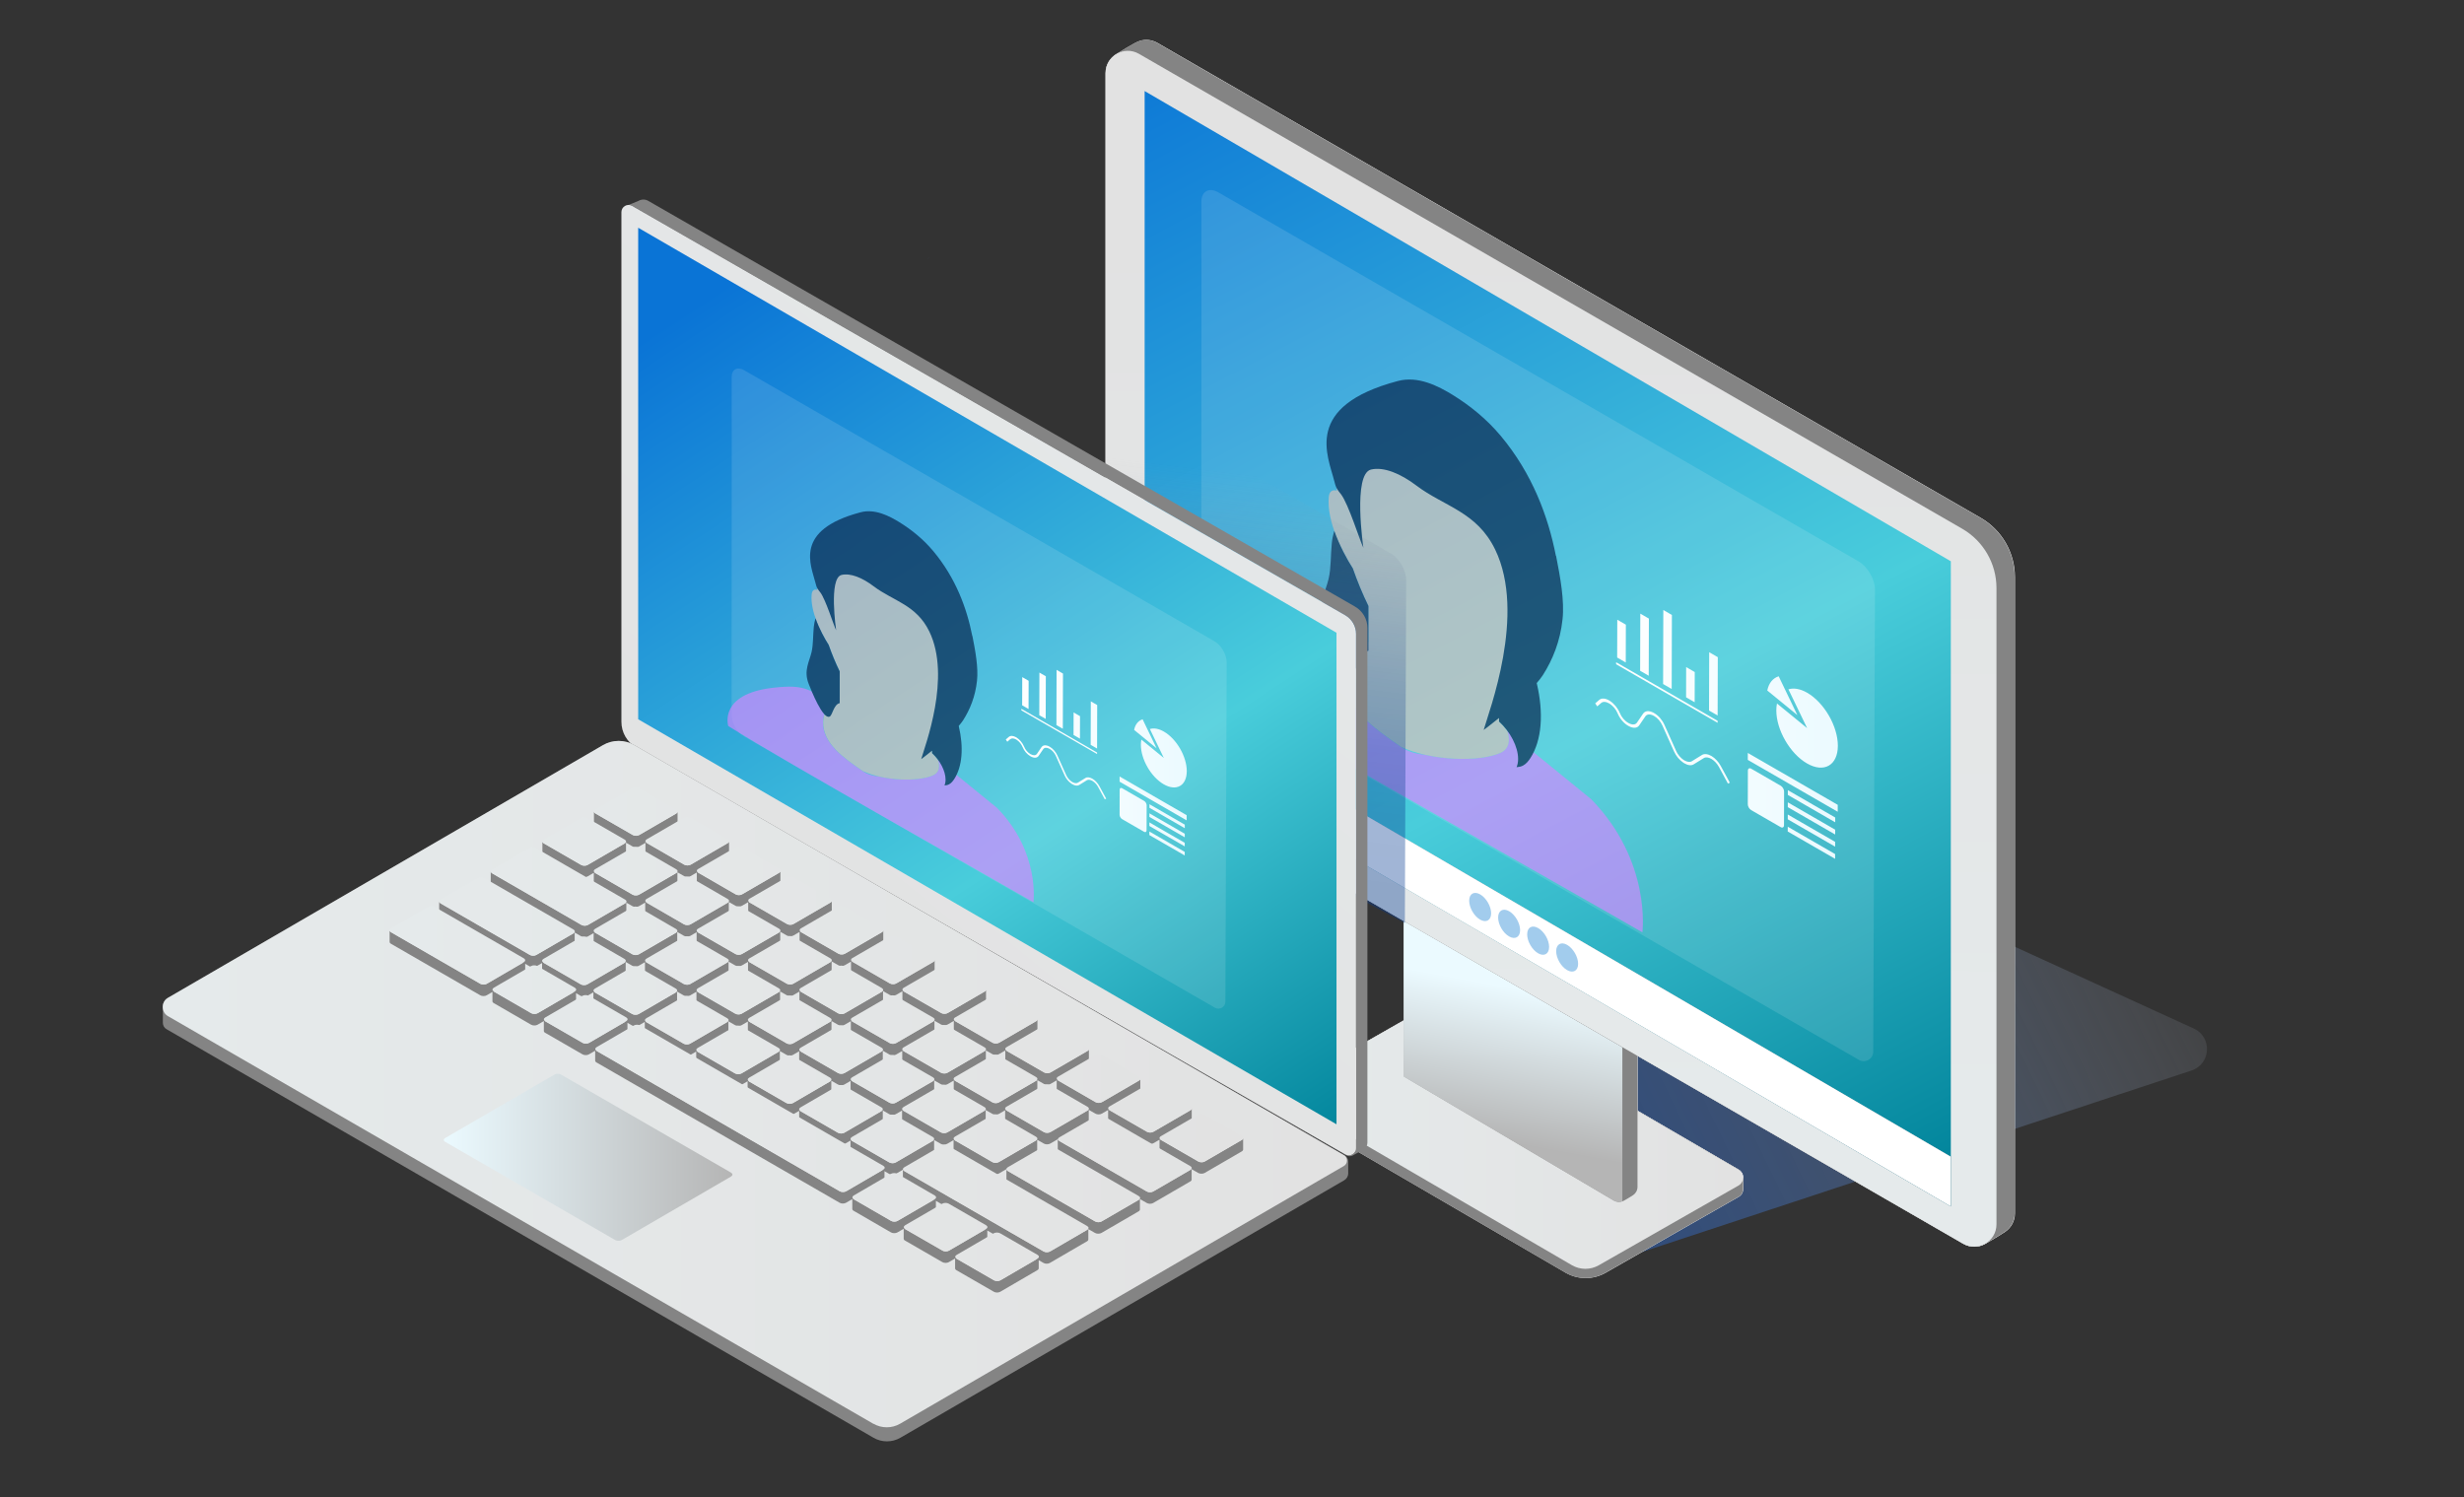 <svg xmlns="http://www.w3.org/2000/svg" xmlns:xlink="http://www.w3.org/1999/xlink" id="Layer_2" width="425.764" height="258.737" viewBox="0 0 425.764 258.737"><rect x="0" y="0" width="425.764" height="258.737" fill="#333333" stroke="none"/><defs><style>.cls-1{fill:url(#linear-gradient-15);}.cls-2{fill:url(#linear-gradient-13);}.cls-3{fill:#dbc2b9;}.cls-4{fill:url(#linear-gradient-2);}.cls-5{fill:url(#linear-gradient-10);}.cls-6{fill:url(#linear-gradient-12);}.cls-7{fill:#848484;}.cls-8,.cls-9{fill:#fff;}.cls-10{opacity:0;stroke:#000;stroke-miterlimit:10;}.cls-10,.cls-11{fill:none;}.cls-12{fill:#001b44;}.cls-13{opacity:.66;}.cls-14{fill:url(#linear-gradient-4);}.cls-15{fill:url(#linear-gradient-3);}.cls-16{fill:url(#linear-gradient-5);}.cls-17{fill:#d485ff;}.cls-18{fill:url(#linear-gradient-8);}.cls-19{fill:url(#linear-gradient-9);opacity:.38;}.cls-20{fill:url(#linear-gradient-17);}.cls-20,.cls-21{opacity:.12;}.cls-22{fill:url(#linear-gradient-14);}.cls-23{fill:url(#linear-gradient-11);}.cls-24{fill:url(#linear-gradient-16);opacity:.24;}.cls-25{fill:url(#linear-gradient-6);}.cls-21{fill:url(#linear-gradient-7);}.cls-26{fill:#a2cced;}.cls-27{fill:#9ba7ae;}.cls-28{fill:url(#linear-gradient);}.cls-29{fill:url(#linear-gradient-18);}.cls-9{stroke:#4d4c4d;stroke-linecap:round;stroke-linejoin:round;stroke-width:.75px;}</style><linearGradient id="linear-gradient" x1="468.209" y1="274.558" x2="732.095" y2="146.715" gradientTransform="translate(-340.08)" gradientUnits="userSpaceOnUse"><stop offset="0" stop-color="#043a91"></stop><stop offset=".203" stop-color="#073c91" stop-opacity=".978"></stop><stop offset=".368" stop-color="#134492" stop-opacity=".908"></stop><stop offset=".519" stop-color="#275094" stop-opacity=".791"></stop><stop offset=".663" stop-color="#426297" stop-opacity=".626"></stop><stop offset=".801" stop-color="#667a9a" stop-opacity=".412"></stop><stop offset=".932" stop-color="#92969f" stop-opacity=".154"></stop><stop offset="1" stop-color="#aca7a2" stop-opacity="0"></stop></linearGradient><linearGradient id="linear-gradient-2" x1="-5543.115" y1="196.248" x2="-5464.096" y2="196.248" gradientTransform="translate(-5241.919) rotate(-180) scale(1 -1)" gradientUnits="userSpaceOnUse"><stop offset="0" stop-color="#e2e2e2"></stop><stop offset="1" stop-color="#e5eaeb"></stop></linearGradient><linearGradient id="linear-gradient-3" x1="853.678" y1="-5768.55" x2="858.515" y2="-5742.596" gradientTransform="translate(-594.806 -5571.473) scale(1 -1)" gradientUnits="userSpaceOnUse"><stop offset="0" stop-color="#b5b5b5"></stop><stop offset="1" stop-color="#ebfaff"></stop></linearGradient><linearGradient id="linear-gradient-4" x1="-5510.352" y1="39.12" x2="-5509.445" y2="193.065" xlink:href="#linear-gradient-2"></linearGradient><linearGradient id="linear-gradient-5" x1="207.621" y1="-1.341" x2="319.581" y2="211.005" gradientUnits="userSpaceOnUse"><stop offset="0" stop-color="#0a74d6"></stop><stop offset=".602" stop-color="#49cddb"></stop><stop offset="1" stop-color="#01849b"></stop></linearGradient><linearGradient id="linear-gradient-6" x1="792.593" y1="-5735.033" x2="931.896" y2="-5735.033" gradientTransform="translate(-594.806 -5571.473) scale(1 -1)" gradientUnits="userSpaceOnUse"><stop offset="0" stop-color="#fff" stop-opacity="0"></stop><stop offset="1" stop-color="#558093" stop-opacity=".5"></stop></linearGradient><linearGradient id="linear-gradient-7" x1="207.576" y1="108.113" x2="323.986" y2="108.113" gradientUnits="userSpaceOnUse"><stop offset="0" stop-color="#fff"></stop><stop offset="1" stop-color="#fff"></stop></linearGradient><linearGradient id="linear-gradient-8" x1="275.645" y1="126.914" x2="317.573" y2="126.914" gradientUnits="userSpaceOnUse"><stop offset=".014" stop-color="#fff"></stop><stop offset="1" stop-color="#ebfaff"></stop></linearGradient><linearGradient id="linear-gradient-9" x1="212.048" y1="151.704" x2="220.759" y2="82.641" gradientTransform="matrix(1,0,0,1,0,0)" xlink:href="#linear-gradient"></linearGradient><linearGradient id="linear-gradient-10" x1="-1560.104" y1="166.8" x2="-1664.005" y2="39.59" gradientTransform="translate(-1429.495) rotate(-180) scale(1 -1)" xlink:href="#linear-gradient-2"></linearGradient><linearGradient id="linear-gradient-11" x1="-1555.598" y1="48.87" x2="-1655.298" y2="201.091" gradientTransform="translate(-1429.495) rotate(-180) scale(1 -1)" xlink:href="#linear-gradient-5"></linearGradient><linearGradient id="linear-gradient-12" x1="-1662.247" y1="187.341" x2="-1457.616" y2="187.341" gradientTransform="translate(-1429.495) rotate(-180) scale(1 -1)" xlink:href="#linear-gradient-2"></linearGradient><linearGradient id="linear-gradient-13" x1="-1644.332" y1="178.716" x2="-1496.825" y2="178.716" gradientTransform="translate(-1429.495) rotate(-180) scale(1 -1)" xlink:href="#linear-gradient-2"></linearGradient><linearGradient id="linear-gradient-14" x1="-1556.058" y1="199.977" x2="-1506.192" y2="199.977" gradientTransform="translate(-1429.495) rotate(-180) scale(1 -1)" xlink:href="#linear-gradient-3"></linearGradient><linearGradient id="linear-gradient-15" x1="-1590.013" y1="44.602" x2="-1589.881" y2="44.602" gradientTransform="translate(-1429.495) rotate(-180) scale(1 -1)" gradientUnits="userSpaceOnUse"><stop offset="0" stop-color="#a3b0e4"></stop><stop offset=".99" stop-color="#2ecbff"></stop></linearGradient><linearGradient id="linear-gradient-16" x1="-1651.04" y1="128.261" x2="-1621.549" y2="128.261" gradientTransform="translate(-1429.495) rotate(-180) scale(1 -1)" gradientUnits="userSpaceOnUse"><stop offset="0" stop-color="#aca7a2" stop-opacity="0"></stop><stop offset=".068" stop-color="#92969f" stop-opacity=".154"></stop><stop offset=".199" stop-color="#667a9a" stop-opacity=".412"></stop><stop offset=".337" stop-color="#426297" stop-opacity=".626"></stop><stop offset=".48" stop-color="#275094" stop-opacity=".791"></stop><stop offset=".632" stop-color="#134492" stop-opacity=".908"></stop><stop offset=".797" stop-color="#073c91" stop-opacity=".978"></stop><stop offset="1" stop-color="#043a91"></stop></linearGradient><linearGradient id="linear-gradient-17" x1="126.418" y1="118.993" x2="211.963" y2="118.993" xlink:href="#linear-gradient-7"></linearGradient><linearGradient id="linear-gradient-18" x1="173.794" y1="131.795" x2="205.066" y2="131.795" xlink:href="#linear-gradient-8"></linearGradient></defs><g id="Layer_5"><path class="cls-28" d="M330.776,155.67c-.94-.429-2.007-.471-2.976-.112-12.101,4.483-92.887,34.447-91.902,35.014l46.108,26.352,96.662-31.926c3.372-1.114,3.629-5.786.398-7.262l-48.292-22.067Z"></path><path class="cls-8" d="M223.042,187.475l23.764-13.554c1.632-.938,3.647-.925,5.275.025l48.372,28.183c.567.328.784,1.504.784,1.504,0,0,.017,1.317,0,1.866-.021.516-.285,1.027-.797,1.325l-22.993,13.12c-2.152,1.232-4.802,1.219-6.95-.034l-47.468-27.659c-.528-.307-.801-.852-.81-1.385v-2.105s.064-.848.823-1.287Z"></path><path class="cls-8" d="M223.03,190.304l48.61,28.328c1.44.835,3.209.844,4.653.017l24.139-13.772c1.061-.605,1.069-2.131.013-2.744l-48.367-28.183c-1.632-.95-3.643-.955-5.279-.026l-23.76,13.559c-1.095.622-1.099,2.186-.013,2.821h.004Z"></path><path class="cls-8" d="M242.652,147.642l37.634,21.612c1.67.963,2.697,2.744,2.697,4.666v31.174c0,.622-.307,1.133-.758,1.436-.269.183-1.423.899-1.777,1.044-.469.192-1.023.179-1.53-.111l-36.262-21.424v-38.405s-.004.009-.004.009Z"></path><path class="cls-8" d="M280.443,207.574c-.469.192-1.027.179-1.534-.111l-36.257-21.424v-26.985l37.791,22.047v26.474Z"></path><path class="cls-8" d="M196.96,7.061c.963-.298,2.05-.217,3.038.349l142.251,82.068c3.66,2.114,5.919,6.013,5.919,10.239v109.978c0,1.359-.682,2.484-1.666,3.162-.592.405-3.132,1.981-3.907,2.297-1.04.418-2.254.396-3.358-.238l-141.518-81.646c-4.125-2.378-6.66-6.766-6.66-11.522V12.635c0-1.393.712-2.54,1.734-3.204.575-.375,3.247-2.088,4.167-2.365v-.004Z"></path><path class="cls-8" d="M197.719,133.27l141.518,81.646c2.565,1.478,5.774-.371,5.774-3.328v-109.978c0-4.218-2.258-8.126-5.918-10.239L196.841,9.303c-2.565-1.479-5.774.371-5.774,3.328v109.117c0,4.751,2.535,9.144,6.656,11.522h-.004Z"></path><path class="cls-9" d="M197.83,127.228l139.294,81.254v-111.491L197.83,15.733v111.495Z"></path><path class="cls-7" d="M223.004,187.475l23.764-13.554c1.636-.938,3.647-.925,5.275.025l48.372,28.183c.567.328.784,1.504.784,1.504,0,0,.017,1.317,0,1.866-.017.516-.285,1.027-.797,1.325l-22.988,13.12c-2.156,1.232-4.802,1.219-6.95-.034l-47.473-27.659c-.528-.307-.801-.852-.805-1.385v-2.105s.06-.848.818-1.287Z"></path><path class="cls-4" d="M222.991,190.304l48.615,28.328c1.436.835,3.208.844,4.653.017l24.139-13.772c1.061-.605,1.065-2.131.009-2.744l-48.367-28.183c-1.628-.95-3.643-.955-5.279-.026l-23.76,13.559c-1.091.622-1.099,2.186-.013,2.821h.004Z"></path><path class="cls-7" d="M242.614,147.642l37.638,21.612c1.666.963,2.697,2.744,2.697,4.666v31.174c0,.622-.311,1.133-.758,1.436-.273.183-1.427.899-1.777,1.044-.473.192-1.027.179-1.534-.111l-36.257-21.424v-38.405l-.009.009Z"></path><path class="cls-15" d="M280.332,207.574c-.469.192-1.023.179-1.53-.111l-36.261-21.424v-26.985l37.791,21.903v26.618Z"></path><path class="cls-7" d="M196.918,7.061c.963-.298,2.05-.217,3.034.349l142.251,82.068c3.66,2.114,5.923,6.013,5.923,10.239v109.978c0,1.359-.682,2.484-1.67,3.162-.592.405-3.128,1.981-3.903,2.297-1.04.418-2.254.396-3.358-.238l-141.518-81.646c-4.125-2.378-6.66-6.766-6.66-11.522V12.635c0-1.393.712-2.54,1.734-3.204.575-.375,3.247-2.088,4.167-2.365v-.004Z"></path><path class="cls-14" d="M197.681,133.27l141.518,81.646c2.569,1.478,5.778-.371,5.778-3.328v-109.978c0-4.218-2.259-8.126-5.919-10.239L196.807,9.303c-2.57-1.479-5.778.371-5.778,3.328v109.117c0,4.751,2.535,9.144,6.66,11.522h-.009Z"></path><path class="cls-16" d="M197.787,127.228l139.303,81.254v-111.491L197.787,15.733v111.495Z"></path><path class="cls-27" d="M197.787,127.228l139.303,81.254v-8.59l-139.303-81.254v8.59Z"></path><path class="cls-25" d="M197.787,127.228l139.303,81.254v-8.59l-139.303-81.254v8.59Z"></path><path class="cls-8" d="M197.787,127.228l139.303,81.254v-8.59l-139.303-81.254v8.59Z"></path><path class="cls-26" d="M257.659,157.831c-.004,1.202-.856,1.687-1.905,1.087-1.048-.605-1.888-2.071-1.888-3.272s.852-1.687,1.9-1.087c1.048.605,1.9,2.071,1.892,3.273ZM260.774,157.468c-1.052-.605-1.905-.115-1.905,1.087s.839,2.667,1.892,3.268c1.048.605,1.9.119,1.905-1.082,0-1.202-.844-2.667-1.892-3.273ZM265.785,160.379c-1.053-.605-1.9-.119-1.9,1.082s.839,2.667,1.887,3.273c1.048.605,1.9.115,1.905-1.087.009-1.202-.844-2.667-1.892-3.268ZM270.796,163.285c-1.048-.605-1.9-.115-1.9,1.087s.84,2.667,1.888,3.268c1.048.605,1.9.119,1.905-1.082,0-1.202-.844-2.667-1.892-3.273Z"></path><rect class="cls-10" x="93.434" y="1.551" width="317.552" height="223.602"></rect><path class="cls-21" d="M323.986,101.919c0-1.815-1.27-4.005-2.839-4.912l-110.632-63.77c-1.587-.902-2.922-.182-2.922,1.628v9.866l.012.006-.029,69.168c-.006,2.272,1.048,4.379,3.021,5.515l110.609,63.735c1.095.632,2.477-.152,2.477-1.423l.304-79.813Z"></path><g class="cls-13"><path class="cls-17" d="M274.971,138.131c10.437,10.727,8.823,22.989,8.823,22.989-13.723-7.932-59.975-33.906-74.562-43.061,0,0-2.495-7.879,11.091-9.366,7.832-.87,8.053.622,13.617,2.774.823.327,1.624.643,2.394.96.032.011.063.032.084.032,0,0-3.966.39-4.04,4.572-.084,5.242,4.789,8.638,9.646,12.008,1.197.833,2.6,1.234,4.098,1.361,4.826,1.107,10.368.928,13.132-.306,2.331-1.044,1.139-3.845,1.139-3.845l14.598,11.893-.021-.011Z"></path><path class="cls-3" d="M236.45,104.737h.021c-1.023-2.088-1.93-4.288-2.7-6.503-1.767-2.758-4.562-8.101-4.161-12.367.095-1.013.686-1.287,1.371-1.076,0-.179-.021-.369-.021-.548,0-10.4,7.526-14.498,16.803-9.134,9.277,5.364,16.803,18.142,16.803,28.553,0,.158-.021.327-.021.485.833.533,1.614,1.587,1.73,2.895.464,5.348-3.159,7.331-4.762,7.763-.717,1.176-1.551,2.178-2.479,3.001-.011,2.151-.011,4.525-.011,6.872.517.475.981,1.013,1.403,1.572-.011.011,1.181,2.811-1.139,3.845-3.607,1.609-11.935,1.435-17.225-1.055-4.852-3.37-9.73-6.772-9.646-12.008.063-4.182,4.04-4.572,4.04-4.572-.791-.327-1.624-.664-2.479-.992.58-.548,1.435-.749,2.458-.506,0-2.036.011-4.166.011-6.218l.005-.005Z"></path><path class="cls-12" d="M230.549,91.757h.011c.897,2.531,2.204,4.921,3.196,6.471.77,2.204,1.677,4.404,2.7,6.503v7.721c-1.519.348-1.751,3.064-2.5,3.317-1.609.664-4.425-6.318-5.1-8.069-1.234-3.212.169-5.3.728-7.71.432-1.867.338-4.13.548-6.165.074-.728.222-1.413.411-2.067h.005Z"></path><path class="cls-12" d="M268.88,96.056c.738,3.739,1.466,7.768,1.118,10.959-.411,3.813-1.698,6.983-3.407,9.662-.274.411-.633.875-1.055,1.361,1.234,5.195.886,9.904-1.097,12.969-.338.517-.728,1.002-1.266,1.287-.327.179-.717.253-1.118.285.169-.401.264-.865.264-1.403v-.042c0-2.099-1.361-4.689-3.291-6.45v-.612c-1.508,1.224-2.626,2.067-2.658,2.067.907-3.201,7.389-20.035,1.983-31.174-3.17-6.545-8.813-7.431-13.607-11.054-2.732-2.073-5.648-3.286-7.842-2.769-3.196.759-1.319,13.517-1.319,13.517-.617-1.202-2.547-7.521-3.876-9.261-.232-.295-.475-.58-.664-.897-.253-.432-.369-.875-.475-1.308-1.102-4.425-5.48-12.99,10.964-17.351,3.481-.928,6.956.839,9.562,2.452,2.88,1.788,5.764,4.087,8.222,7.025,5.448,6.524,8.19,13.897,9.53,20.737h.032Z"></path></g><path class="cls-18" d="M317.101,145.478v.831s-8.186-4.725-8.186-4.725v-.833s8.186,4.727,8.186,4.727ZM308.911,142.861l-.004.827,8.19,4.727v-.827s-8.186-4.727-8.186-4.727ZM308.921,138.65v.831s8.186,4.727,8.186,4.727v-.833s-8.186-4.725-8.186-4.725ZM302.605,132.842c-.323-.187-.579-.037-.581.333l-.016,5.812c0,.366.254.815.577,1.002l5.099,2.943c.319.185.579.037.581-.333l.016-5.812c0-.366-.258-.815-.577-1.002l-5.099-2.943ZM308.927,136.544v.827s8.186,4.727,8.186,4.727v-.827s-8.186-4.727-8.186-4.727ZM302.012,130.115l-.004,1.199,15.537,8.966.004-1.199-15.537-8.966ZM312.274,119.714c-1.223-.705-2.345-.87-3.248-.596l3.229,6.702-5.203-4.253c-.073.362-.116.758-.116,1.185-.008,3.374,2.361,7.479,5.3,9.174,2.937,1.695,5.322.335,5.335-3.038.008-3.374-2.361-7.479-5.3-9.174h.002ZM307.344,116.871c-.988.309-1.705,1.15-1.969,2.453l5.197,4.252-3.225-6.704h-.002ZM285.836,123.23c-.047-.026-.091-.051-.138-.075-.768-.402-1.433-.339-1.78.165l-1.051,1.542c-.276.404-.823.441-1.459.091-.02-.012-.043-.022-.067-.037-.63-.364-1.154-.992-1.447-1.703-.354-.847-.994-1.632-1.715-2.091-.051-.033-.1-.065-.15-.093-.677-.39-1.311-.412-1.707-.067l-.677.585.347.518.677-.585c.319-.276.833-.244,1.39.077.033.018.065.039.096.057.579.372,1.087.988,1.362,1.652.378.914,1.045,1.709,1.829,2.16.026.014.051.03.077.043.795.437,1.482.386,1.835-.136l1.051-1.542c.268-.392.795-.439,1.41-.116.039.02.077.041.114.061.585.337,1.108.937,1.412,1.616l2.018,4.501c.349.786.937,1.494,1.605,1.939.069.049.132.085.191.12.62.358,1.197.425,1.605.169l1.754-1.083c.317-.199.797-.142,1.288.14.534.317,1.006.821,1.315,1.396l1.555,2.876.329-.157-1.555-2.869c-.394-.73-.98-1.36-1.609-1.736-.616-.356-1.232-.445-1.642-.187l-1.754,1.083c-.321.201-.797.142-1.299-.144-.047-.029-.096-.057-.142-.089-.534-.36-1.004-.919-1.276-1.534l-2.014-4.497c-.39-.868-1.036-1.62-1.774-2.046h-.004v-.002ZM279.256,114.438v.349s17.536,10.121,17.536,10.121v-.349s-17.536-10.121-17.536-10.121ZM283.434,106.041l-.029,9.875,1.484.856.03-9.875-1.486-.856ZM291.358,115.278l1.484.856-.014,5.219-1.484-.858.014-5.219v.002ZM279.455,107.092l1.484.856-.018,6.534-1.484-.856.02-6.534h-.002ZM287.411,105.415l-.037,12.789,1.484.856.037-12.789-1.484-.858v.002ZM295.339,112.709l-.028,10.076,1.484.856.029-10.076-1.484-.856Z"></path><polygon class="cls-11" points="199.955 161.988 139.595 127.136 139.593 73.23 199.953 108.081 199.955 161.988"></polygon><path class="cls-19" d="M191.016,101.944l6.771,33.465,44.965,24.096.226-59.265c0-1.7-1.19-3.751-2.659-4.601l-49.302-28.419v34.723Z"></path><path class="cls-7" d="M109.955,129.156l122.532,70.345c.809.466,1.841-.131,1.841-1.083v-88.903c0-1.305-.683-2.51-1.841-3.179L109.243,35.576c-.195-.112-.405-.162-.614-.162l1.715-.708c.516-.294,1.143-.294,1.659,0l122.142,70.122c1.311.759,2.134,2.156,2.134,3.655v88.994c0,.435-.223.851-.6,1.093-.53.335-1.367.81-1.91,1.093-.363.192-.767.183-1.116,0l-122.588-70.396c-1.645-.931-2.65-2.672-2.65-4.575,0,1.823.99,3.513,2.566,4.434l-.028.019v.01Z"></path><path class="cls-5" d="M232.459,199.501l-122.518-70.345c-1.59-.92-2.566-2.591-2.566-4.434V36.659c0-.952,1.032-1.549,1.855-1.083l123.243,70.76c1.116.648,1.841,1.874,1.841,3.179v88.903c0,.952-1.032,1.549-1.855,1.083Z"></path><path class="cls-23" d="M230.939,194.287l-120.664-69.991V39.352s120.664,69.991,120.664,69.991v84.944Z"></path><path class="cls-7" d="M232.25,199.582l-122.616-70.811c-1.687-.972-3.765-.972-5.439,0l-75.301,43.728c-.46.273-.753.791-.753,1.337v2.905c0,.466.237.891.642,1.114l122.169,70.608c1.422.82,3.179.82,4.616,0l76.71-44.507c.418-.243.683-.687.683-1.174v-2.015c0-.485-.251-.951-.697-1.194l-.014.02v-.01Z"></path><path class="cls-6" d="M150.924,246.053L29.02,175.597c-1.199-.689-1.199-2.45,0-3.158l75.162-43.668c1.687-.982,3.751-.982,5.439,0l122.588,70.842c.725.414.725,1.468,0,1.883l-76.682,44.538c-1.422.82-3.179.82-4.602,0l.014.019h-.014Z"></path><path class="cls-7" d="M116.857,140.567c.167-.081.223-.212.223-.324v1.984c0,.112-.056.223-.223.325l-6.415,3.725c-.307.183-.823.183-1.129,0l-6.456-3.725c-.14-.082-.223-.213-.223-.325v-1.984c0,.112.084.223.237.324l6.47,3.726c.307.183.809.183,1.116,0l6.428-3.726h-.028ZM125.768,145.69l-6.415,3.726c-.307.183-.823.183-1.13,0l-6.456-3.736c-.167-.102-.237-.212-.237-.324v1.984c0,.112.07.243.209.324l6.47,3.736c.293.183.823.183,1.116,0l6.428-3.726c.153-.1.223-.212.223-.324v-1.984c0,.112-.07.243-.223.324h.014ZM134.651,150.813l-6.428,3.726c-.293.183-.809.183-1.116,0l-6.456-3.736c-.167-.102-.251-.213-.251-.325v1.986c0,.11.084.243.223.324l6.456,3.736c.307.183.823.183,1.129,0l6.415-3.726c.167-.102.223-.212.223-.324v-1.984c0,.112-.056.243-.223.324h.028ZM143.534,155.956l-6.428,3.726c-.307.183-.809.183-1.116,0l-6.47-3.726c-.153-.1-.237-.212-.237-.324v1.984c0,.112.084.243.223.324l6.456,3.726c.307.183.823.183,1.129,0l6.415-3.726c.167-.1.223-.212.223-.324v-1.984c0,.112-.056.243-.223.324h.028ZM152.416,161.089l-6.415,3.726c-.307.183-.809.183-1.129,0l-6.456-3.726c-.167-.1-.251-.212-.251-.324v1.984c0,.112.084.243.223.324l6.47,3.726c.293.183.809.183,1.115,0l6.428-3.726c.153-.1.223-.212.223-.324v-1.984c0,.112-.07.243-.223.324h.014ZM161.299,166.212l-6.428,3.726c-.293.183-.809.183-1.115,0l-6.456-3.736c-.167-.102-.251-.213-.251-.325v1.984c0,.112.084.244.223.325l6.456,3.736c.307.183.823.183,1.129,0l6.415-3.726c.167-.102.223-.212.223-.324v-1.984c0,.112-.056.243-.223.324h.028ZM170.168,171.336l-6.415,3.726c-.307.181-.823.181-1.115,0l-6.47-3.726c-.153-.102-.237-.213-.237-.324v1.984c0,.11.084.243.223.324l6.456,3.726c.307.181.823.181,1.129,0l6.415-3.726c.168-.102.223-.213.223-.324v-1.984c0,.11-.056.243-.223.324h.014ZM179.051,176.459l-6.415,3.726c-.307.181-.809.181-1.129,0l-6.456-3.726c-.167-.102-.237-.213-.237-.325v1.984c0,.112.07.244.223.325l6.456,3.726c.307.181.823.181,1.115,0l6.429-3.726c.153-.102.223-.213.223-.325v-1.984c0,.112-.07.244-.223.325h.014ZM187.947,181.602l-6.415,3.726c-.307.181-.809.181-1.115,0l-6.47-3.726c-.153-.102-.237-.213-.237-.325v1.984c0,.112.084.244.223.325l6.456,3.726c.307.181.823.181,1.129,0l6.415-3.726c.168-.102.223-.213.223-.325v-1.984c0,.112-.056.244-.223.325h.014ZM196.83,186.735l-6.415,3.726c-.307.181-.823.181-1.129,0l-6.456-3.736c-.167-.102-.237-.213-.237-.325v1.984c0,.112.07.244.223.325l6.456,3.736c.307.181.823.181,1.115,0l6.429-3.726c.153-.102.223-.213.223-.324v-1.986c0,.112-.07.244-.223.325h.014ZM205.727,191.858l-6.428,3.726c-.293.181-.823.181-1.115,0l-6.47-3.726c-.153-.102-.237-.213-.237-.325v1.984c0,.112.084.244.223.325l6.456,3.726c.307.181.823.181,1.129,0l6.415-3.726c.167-.102.223-.213.223-.325v-1.984c0,.112-.056.244-.223.325h.028ZM214.596,196.981l-6.415,3.725c-.307.183-.809.183-1.129,0l-6.456-3.725c-.153-.102-.237-.213-.237-.325v1.984c0,.112.084.244.223.325l6.456,3.725c.307.183.823.183,1.129,0l6.415-3.725c.167-.102.223-.213.223-.325v-1.984c0,.112-.056.243-.223.325h.014ZM107.975,145.74l-6.428,3.726c-.293.183-.809.183-1.116,0l-6.456-3.726c-.168-.1-.251-.212-.251-.324v1.984c0,.112.084.243.223.324l6.456,3.726c.307.183.823.183,1.129,0l6.415-3.726c.167-.1.223-.212.223-.324v-1.984c0,.112-.056.243-.223.324h.028ZM116.843,150.883l-6.415,3.726c-.307.183-.823.183-1.129,0l-6.456-3.736c-.153-.102-.237-.212-.237-.324v1.984c0,.112.084.243.223.324l6.456,3.736c.307.183.823.183,1.129,0l6.415-3.726c.167-.1.223-.212.223-.324v-1.984c0,.112-.056.243-.223.324h.014ZM125.74,156.006l-6.415,3.726c-.307.183-.823.183-1.129,0l-6.456-3.736c-.167-.102-.251-.213-.251-.324v1.984c0,.11.084.243.223.324l6.47,3.736c.293.183.809.183,1.115,0l6.415-3.726c.167-.1.223-.212.223-.324v-1.984c0,.112-.056.243-.223.324h.028ZM134.623,161.131l-6.428,3.725c-.307.183-.809.183-1.115,0l-6.47-3.725c-.153-.102-.237-.213-.237-.325v1.984c0,.112.084.244.223.325l6.456,3.725c.307.183.823.183,1.129,0l6.415-3.725c.168-.102.223-.213.223-.325v-1.984c0,.112-.056.243-.223.325h.028ZM143.492,166.264l-6.415,3.726c-.307.181-.809.181-1.129,0l-6.456-3.726c-.153-.102-.237-.213-.237-.325v1.984c0,.112.084.244.223.325l6.456,3.726c.307.181.823.181,1.129,0l6.415-3.726c.167-.102.223-.213.223-.325v-1.984c0,.112-.056.244-.223.325h.014ZM152.374,171.386l-6.415,3.726c-.307.183-.823.183-1.129,0l-6.456-3.736c-.167-.1-.237-.212-.237-.324v1.984c0,.112.07.243.223.324l6.456,3.736c.307.183.823.183,1.115,0l6.429-3.725c.153-.102.223-.213.223-.325v-1.984c0,.112-.07.243-.223.324h.014ZM161.271,176.529l-6.428,3.726c-.307.183-.823.183-1.115,0l-6.47-3.726c-.153-.102-.237-.212-.237-.324v1.984c0,.112.084.243.223.324l6.456,3.726c.307.183.823.183,1.129,0l6.415-3.726c.167-.102.223-.212.223-.324v-1.984c0,.112-.056.243-.223.324h.028ZM170.14,181.652l-6.415,3.726c-.307.181-.809.181-1.129,0l-6.456-3.726c-.153-.102-.237-.213-.237-.324v1.984c0,.11.084.243.223.324l6.456,3.726c.307.181.823.181,1.129,0l6.415-3.726c.153-.102.223-.213.223-.324v-1.984c0,.11-.07.243-.223.324h.014ZM179.037,186.775l-6.415,3.726c-.307.181-.809.181-1.115,0l-6.47-3.726c-.153-.102-.237-.213-.237-.325v1.984c0,.112.084.244.223.325l6.456,3.726c.307.181.823.181,1.129,0l6.415-3.726c.167-.102.223-.213.223-.325v-1.984c0,.112-.056.244-.223.325h.014ZM187.92,191.908l-6.415,3.726c-.307.183-.823.183-1.129,0l-6.456-3.736c-.167-.102-.237-.212-.237-.324v1.984c0,.112.07.243.223.324l6.456,3.736c.307.183.823.183,1.116,0l6.428-3.726c.153-.1.223-.212.223-.324v-1.984c0,.112-.07.243-.223.324h.014ZM205.685,202.174l-6.415,3.726c-.307.183-.809.183-1.115,0l-15.088-8.707c-.167-.102-.251-.213-.293-.324v1.984c.042.11.126.243.293.324l15.088,8.707c.293.183.809.183,1.115,0l6.415-3.726c.167-.102.223-.212.223-.324v-1.984c0,.112-.056.243-.223.324ZM108.016,156.108l-6.415,3.726c-.307.183-.809.183-1.13,0l-15.423-8.909c-.167-.102-.251-.213-.251-.325v1.984c0,.112.07.244.223.325l15.437,8.909c.307.183.823.183,1.13,0l6.415-3.726c.153-.1.223-.212.223-.324v-1.984c0,.112-.07.243-.223.324h.014ZM116.815,161.181l-6.415,3.725c-.307.183-.823.183-1.129,0l-6.456-3.736c-.167-.1-.237-.212-.237-.324v1.984c0,.112.056.243.223.324l6.456,3.737c.307.181.823.181,1.115,0l6.429-3.726c.153-.102.223-.213.223-.325v-1.984c0,.112-.07.244-.223.325h.014ZM125.698,166.304l-6.415,3.725c-.307.183-.809.183-1.129,0l-6.456-3.725c-.167-.102-.251-.213-.251-.325v1.984c0,.112.07.243.223.325l6.47,3.725c.293.183.809.183,1.115,0l6.429-3.725c.153-.102.209-.213.209-.325v-1.984c0,.112-.056.243-.209.325h.014ZM134.581,171.447l-6.415,3.725c-.307.183-.809.183-1.115,0l-6.47-3.725c-.153-.102-.237-.213-.237-.325v1.984c0,.112.056.243.223.325l6.456,3.725c.307.183.823.183,1.129,0l6.415-3.725c.167-.102.223-.213.223-.325v-1.984c0,.112-.056.243-.223.325h.014ZM143.464,176.58l-6.415,3.725c-.307.183-.823.183-1.129,0l-6.456-3.736c-.167-.1-.237-.212-.237-.324v1.984c0,.112.056.243.223.324l6.456,3.736c.307.183.823.183,1.116,0l6.428-3.725c.153-.102.223-.213.223-.325v-1.984c0,.112-.07.244-.223.325h.014ZM152.347,181.702l-6.415,3.726c-.307.183-.823.183-1.129,0l-6.456-3.726c-.167-.1-.251-.212-.251-.324v1.984c0,.112.07.243.223.325l6.47,3.725c.293.183.809.183,1.116,0l6.415-3.725c.167-.102.223-.213.223-.325v-1.984c0,.112-.056.243-.223.324h.028ZM161.229,186.825l-6.428,3.726c-.293.183-.809.183-1.116,0l-6.456-3.726c-.167-.1-.251-.212-.251-.324v1.984c0,.112.056.243.223.324l6.456,3.726c.307.183.823.183,1.13,0l6.415-3.726c.167-.1.223-.212.223-.324v-1.984c0,.112-.056.243-.223.324h.028ZM170.112,191.949l-6.415,3.726c-.307.183-.809.183-1.13,0l-6.456-3.726c-.167-.1-.237-.212-.237-.324v1.984c0,.112.056.243.223.324l6.456,3.726c.307.183.823.183,1.116,0l6.428-3.726c.153-.1.223-.212.223-.324v-1.984c0,.112-.07.243-.223.324h.014ZM179.009,197.091l-6.415,3.726c-.307.183-.823.183-1.129,0l-6.456-3.736c-.153-.102-.237-.213-.237-.325v1.984c0,.112.056.244.223.325l6.456,3.736c.307.183.823.183,1.13,0l6.415-3.726c.153-.102.223-.212.223-.324v-1.984c0,.112-.07.243-.223.324h.014ZM196.774,207.348l-6.428,3.726c-.293.183-.809.183-1.116,0l-15.088-8.707c-.167-.102-.237-.213-.237-.324v1.984c0,.11.056.243.223.324l15.074,8.707c.307.183.823.183,1.13,0l6.415-3.726c.167-.102.223-.212.223-.324v-1.984c0,.112-.056.243-.223.324h.028ZM99.106,161.281l-6.428,3.736c-.293.183-.809.183-1.116,0l-15.437-8.909c-.153-.102-.237-.212-.237-.324v1.984c0,.112.056.243.223.324l15.423,8.909c.307.183.823.183,1.129,0l6.415-3.736c.167-.1.223-.212.223-.324v-1.984c0,.112-.056.243-.223.324h.028ZM107.905,166.374l-6.415,3.736c-.307.183-.823.183-1.129,0l-6.456-3.736c-.153-.1-.237-.212-.237-.324v1.984c0,.112.056.243.223.324l6.456,3.736c.307.183.823.183,1.129,0l6.415-3.736c.153-.1.223-.212.223-.324v-1.984c0,.112-.07.243-.223.324h.014ZM116.788,171.497l-6.415,3.736c-.307.181-.809.181-1.129,0l-6.456-3.726c-.167-.102-.251-.213-.251-.324v1.984c0,.11.07.243.223.324l6.47,3.726c.293.181.809.181,1.116,0l6.428-3.736c.153-.102.223-.213.223-.325v-1.984c0,.112-.07.244-.223.325h.014ZM125.67,176.619l-6.428,3.737c-.293.181-.809.181-1.116,0l-6.456-3.726c-.167-.102-.251-.213-.251-.325v1.984c0,.112.07.244.223.325l6.456,3.726c.307.181.823.181,1.13,0l6.415-3.737c.167-.1.223-.212.223-.324v-1.984c0,.112-.056.243-.223.324h.028ZM134.553,181.754l-6.428,3.736c-.307.181-.823.181-1.116,0l-6.47-3.736c-.153-.102-.237-.213-.237-.325v1.984c0,.112.056.244.223.325l6.456,3.736c.307.181.823.181,1.13,0l6.415-3.736c.167-.102.223-.213.223-.325v-1.984c0,.112-.056.244-.223.325h.028ZM143.436,186.877l-6.415,3.736c-.307.183-.823.183-1.13,0l-6.456-3.726c-.167-.1-.251-.212-.251-.324v1.984c0,.112.07.243.223.324l6.47,3.726c.293.183.809.183,1.116,0l6.428-3.736c.153-.102.223-.213.223-.324v-1.984c0,.11-.07.243-.223.324h.014ZM152.333,191.999l-6.415,3.736c-.307.183-.809.183-1.13,0l-6.456-3.725c-.167-.102-.237-.213-.237-.325v1.984c0,.112.056.243.223.325l6.456,3.725c.307.183.823.183,1.116,0l6.428-3.736c.153-.1.223-.212.223-.324v-1.984c0,.112-.07.243-.223.324h.014ZM161.215,197.142l-6.415,3.736c-.307.183-.809.183-1.13,0l-6.456-3.726c-.167-.1-.251-.212-.251-.324v1.984c0,.112.07.243.223.325l6.47,3.725c.293.183.809.183,1.116,0l6.415-3.736c.167-.1.223-.212.223-.324v-1.984c0,.112-.056.243-.223.324h.028ZM187.864,212.521l-6.415,3.736c-.307.183-.823.183-1.13,0l-24.069-13.89c-.153-.102-.237-.213-.237-.324v1.984c0,.11.056.243.223.324l24.069,13.89c.293.183.809.183,1.116,0l6.415-3.736c.167-.1.223-.212.223-.324v-1.984c0,.112-.056.243-.223.324h.028ZM90.544,166.272l-6.415,3.736c-.307.183-.809.183-1.13,0l-15.423-8.909c-.167-.1-.251-.212-.251-.324v1.984c0,.112.07.243.223.324l15.437,8.909c.307.183.823.183,1.115,0l6.428-3.736c.153-.1.223-.212.223-.324v-1.984c0,.112-.07.243-.223.324h.014ZM99.329,171.355l-6.415,3.736c-.307.183-.823.183-1.13,0l-6.456-3.736c-.153-.102-.237-.212-.237-.324v1.984c0,.112.056.243.223.324l6.456,3.736c.307.183.823.183,1.13,0l6.415-3.736c.167-.1.223-.212.223-.324v-1.984c0,.112-.056.243-.223.324h.014ZM108.212,176.478l-6.415,3.736c-.307.183-.809.183-1.13,0l-6.456-3.726c-.167-.1-.237-.212-.237-.324v1.984c0,.112.056.243.223.324l6.456,3.726c.307.183.823.183,1.116,0l6.428-3.736c.153-.102.223-.212.223-.324v-1.984c0,.11-.07.243-.223.324h.014ZM152.639,202.124l-6.415,3.736c-.307.183-.809.183-1.13,0l-42.001-24.248c-.167-.102-.251-.212-.251-.324v1.984c0,.112.07.243.223.324l42.015,24.248c.293.183.809.183,1.116,0l6.428-3.736c.153-.102.209-.213.209-.325v-1.984c0,.112-.056.244-.209.325h.014ZM161.522,207.246l-6.428,3.736c-.293.183-.809.183-1.116,0l-6.456-3.736c-.167-.1-.251-.212-.251-.324v1.984c0,.112.07.243.223.324l6.456,3.736c.307.183.823.183,1.13,0l6.415-3.736c.167-.1.223-.212.223-.324v-1.984c0,.112-.056.243-.223.324h.028ZM170.391,212.381l-6.415,3.736c-.307.183-.823.183-1.116,0l-6.47-3.726c-.153-.1-.237-.212-.237-.324v1.984c0,.112.056.243.223.324l6.456,3.726c.307.183.823.183,1.13,0l6.415-3.736c.167-.102.223-.212.223-.324v-1.984c0,.112-.056.243-.223.324h.014ZM179.288,217.504l-6.415,3.736c-.307.183-.809.183-1.13,0l-6.456-3.726c-.167-.102-.251-.212-.251-.324v1.984c0,.112.07.243.223.324l6.47,3.726c.293.183.809.183,1.116,0l6.415-3.736c.167-.102.223-.213.223-.324v-1.986c0,.112-.056.244-.223.325h.028Z"></path><path class="cls-2" d="M116.871,139.92c.307.181.321.466,0,.647l-6.415,3.726c-.307.183-.823.183-1.13,0l-6.456-3.726c-.307-.181-.335-.466,0-.647l6.415-3.726c.307-.183.809-.183,1.129,0l6.456,3.726ZM119.311,141.306c-.307-.181-.823-.181-1.129,0l-6.415,3.726c-.321.183-.307.466,0,.648l6.456,3.736c.307.183.823.183,1.13,0l6.415-3.726c.321-.183.307-.466,0-.648l-6.456-3.736ZM128.194,146.439c-.307-.181-.823-.181-1.129,0l-6.415,3.726c-.335.183-.307.466,0,.648l6.456,3.736c.307.183.823.183,1.116,0l6.428-3.726c.321-.183.307-.466,0-.648l-6.456-3.736ZM137.063,151.573c-.307-.183-.809-.183-1.115,0l-6.428,3.725c-.321.183-.293.466,0,.648l6.47,3.726c.307.183.809.183,1.116,0l6.428-3.726c.321-.183.293-.466,0-.648l-6.47-3.725ZM145.96,156.695c-.321-.181-.823-.181-1.129,0l-6.415,3.726c-.321.183-.307.466,0,.648l6.456,3.726c.321.181.823.181,1.129,0l6.415-3.726c.321-.183.307-.466,0-.648l-6.456-3.726ZM154.843,161.828c-.307-.183-.823-.183-1.129,0l-6.415,3.726c-.335.183-.307.466,0,.648l6.456,3.736c.307.181.823.181,1.115,0l6.428-3.726c.321-.183.307-.466,0-.648l-6.456-3.736ZM163.711,166.961c-.307-.183-.823-.183-1.115,0l-6.428,3.726c-.321.183-.293.466,0,.648l6.47,3.726c.293.181.809.181,1.115,0l6.415-3.726c.335-.183.307-.466,0-.648l-6.456-3.726ZM172.594,172.094c-.321-.181-.823-.181-1.129,0l-6.415,3.726c-.321.183-.307.466,0,.648l6.456,3.726c.321.181.823.181,1.129,0l6.415-3.726c.321-.183.307-.466,0-.648l-6.456-3.726ZM181.477,177.218c-.293-.183-.809-.183-1.116,0l-6.415,3.726c-.335.183-.307.466,0,.648l6.456,3.725c.307.183.823.183,1.115,0l6.428-3.725c.321-.183.293-.466,0-.648l-6.47-3.726ZM190.374,182.331c-.307-.183-.823-.183-1.129,0l-6.415,3.725c-.321.183-.307.466,0,.648l6.456,3.736c.307.183.823.183,1.129,0l6.415-3.726c.321-.181.307-.466,0-.647l-6.456-3.736ZM199.257,187.474c-.307-.183-.809-.183-1.116,0l-6.428,3.726c-.321.183-.293.466,0,.648l6.47,3.725c.293.183.823.183,1.115,0l6.428-3.725c.321-.183.293-.466,0-.648l-6.47-3.726ZM208.139,192.617c-.307-.183-.823-.183-1.116,0l-6.428,3.726c-.321.183-.307.466,0,.648l6.456,3.725c.321.183.823.183,1.129,0l6.415-3.725c.335-.183.307-.466,0-.648l-6.456-3.726ZM101.49,141.367c-.321-.183-.823-.183-1.129,0l-6.415,3.726c-.321.181-.307.466,0,.647l6.456,3.726c.321.183.823.183,1.129,0l6.415-3.726c.321-.181.307-.466,0-.647l-6.456-3.726ZM110.387,146.479c-.307-.183-.823-.183-1.115,0l-6.428,3.726c-.321.183-.307.466,0,.648l6.456,3.736c.307.181.823.181,1.129,0l6.415-3.726c.335-.183.307-.466,0-.648l-6.456-3.736ZM119.284,151.612c-.307-.181-.823-.181-1.129,0l-6.415,3.726c-.321.183-.307.466,0,.648l6.456,3.736c.307.183.823.183,1.129,0l6.415-3.726c.321-.183.307-.466,0-.648l-6.456-3.736ZM128.152,156.766c-.307-.183-.809-.183-1.115,0l-6.428,3.726c-.321.183-.293.466,0,.648l6.47,3.725c.307.183.809.183,1.115,0l6.428-3.725c.321-.183.293-.466,0-.648l-6.47-3.726ZM137.035,161.889c-.307-.183-.823-.183-1.115,0l-6.428,3.726c-.321.181-.307.466,0,.647l6.456,3.726c.321.183.823.183,1.129,0l6.415-3.726c.335-.181.307-.466,0-.647l-6.456-3.726ZM145.918,167.002c-.307-.181-.823-.181-1.13,0l-6.415,3.726c-.321.183-.307.466,0,.648l6.456,3.736c.307.183.823.183,1.129,0l6.415-3.726c.321-.181.307-.466,0-.647l-6.456-3.737ZM154.801,172.135c-.307-.183-.809-.183-1.116,0l-6.428,3.726c-.321.183-.293.466,0,.648l6.47,3.726c.293.181.809.181,1.115,0l6.428-3.726c.321-.183.293-.466,0-.648l-6.47-3.726ZM163.684,177.268c-.307-.181-.823-.181-1.13,0l-6.415,3.726c-.321.183-.307.466,0,.648l6.456,3.726c.321.181.823.181,1.129,0l6.415-3.726c.335-.183.307-.466,0-.648l-6.456-3.726ZM172.566,182.391c-.307-.183-.823-.183-1.13,0l-6.415,3.726c-.321.183-.307.466,0,.648l6.456,3.725c.321.183.823.183,1.129,0l6.415-3.725c.321-.183.307-.466,0-.648l-6.456-3.726ZM181.463,187.524c-.307-.181-.823-.181-1.13,0l-6.415,3.726c-.321.183-.307.466,0,.648l6.456,3.736c.307.183.823.183,1.129,0l6.415-3.726c.321-.183.307-.466,0-.648l-6.456-3.736ZM190.611,192.809c-.307-.181-.823-.181-1.129,0l-6.415,3.726c-.321.183-.307.466,0,.648l15.088,8.707c.307.181.809.181,1.115,0l6.415-3.726c.335-.183.307-.466,0-.648l-15.074-8.707ZM92.593,146.55c-.321-.183-.823-.183-1.129,0l-6.415,3.726c-.307.181-.307.466,0,.647l15.423,8.911c.321.181.823.181,1.13,0l6.415-3.726c.335-.183.307-.466,0-.648l-15.423-8.909ZM110.359,156.797c-.307-.183-.823-.183-1.13,0l-6.415,3.725c-.307.183-.307.466,0,.648l6.456,3.736c.307.183.823.183,1.129,0l6.415-3.726c.321-.181.307-.466,0-.647l-6.456-3.736ZM119.242,161.94c-.321-.183-.823-.183-1.13,0l-6.415,3.726c-.307.183-.307.466,0,.648l6.456,3.725c.321.183.823.183,1.129,0l6.415-3.725c.321-.183.307-.466,0-.648l-6.456-3.726ZM128.125,167.063c-.307-.183-.823-.183-1.116,0l-6.428,3.726c-.293.181-.293.466,0,.647l6.47,3.726c.307.183.809.183,1.115,0l6.415-3.726c.335-.181.307-.466,0-.647l-6.456-3.726ZM137.007,172.175c-.307-.181-.823-.181-1.13,0l-6.415,3.726c-.307.183-.307.466,0,.648l6.456,3.736c.307.183.823.183,1.129,0l6.415-3.726c.321-.183.307-.466,0-.647l-6.456-3.737ZM145.89,177.329c-.321-.183-.823-.183-1.13,0l-6.415,3.726c-.307.181-.307.466,0,.647l6.456,3.726c.307.183.823.183,1.129,0l6.415-3.726c.321-.181.307-.466,0-.647l-6.456-3.726ZM154.759,182.452c-.307-.183-.809-.183-1.116,0l-6.415,3.725c-.307.183-.307.466,0,.648l6.456,3.726c.307.183.823.183,1.116,0l6.428-3.726c.321-.183.293-.466,0-.648l-6.47-3.725ZM163.656,187.585c-.307-.183-.823-.183-1.13,0l-6.415,3.726c-.307.181-.307.466,0,.647l6.456,3.726c.321.183.823.183,1.13,0l6.415-3.726c.321-.181.307-.466,0-.647l-6.456-3.726ZM172.553,192.697c-.307-.181-.823-.181-1.116,0l-6.428,3.726c-.307.183-.307.466,0,.648l6.456,3.736c.307.183.823.183,1.129,0l6.415-3.726c.335-.183.307-.466,0-.648l-6.456-3.736ZM181.686,197.983c-.307-.181-.823-.181-1.129,0l-6.415,3.726c-.307.183-.307.466,0,.648l15.088,8.707c.307.181.823.181,1.13,0l6.415-3.726c.321-.183.307-.466,0-.648l-15.088-8.707ZM83.669,151.724c-.307-.181-.823-.181-1.116,0l-6.428,3.737c-.307.181-.307.466,0,.647l15.437,8.909c.307.183.823.183,1.116,0l6.428-3.736c.293-.181.293-.466,0-.647l-15.437-8.911ZM101.448,161.97c-.307-.183-.823-.183-1.116,0l-6.428,3.736c-.307.183-.307.466,0,.648l6.456,3.736c.307.183.823.183,1.129,0l6.415-3.736c.307-.183.307-.466,0-.648l-6.456-3.736ZM110.331,167.113c-.321-.183-.823-.183-1.13,0l-6.415,3.736c-.307.183-.307.466,0,.648l6.456,3.726c.321.181.823.181,1.129,0l6.415-3.736c.307-.183.307-.466,0-.648l-6.456-3.726ZM119.214,172.237c-.321-.183-.823-.183-1.13,0l-6.415,3.736c-.307.183-.307.466,0,.648l6.456,3.726c.307.181.823.181,1.116,0l6.428-3.737c.307-.181.307-.466,0-.647l-6.456-3.726ZM128.083,177.369c-.293-.183-.823-.183-1.116,0l-6.428,3.736c-.293.183-.293.466,0,.648l6.47,3.736c.293.183.809.183,1.116,0l6.428-3.736c.293-.183.293-.466,0-.648l-6.47-3.736ZM136.98,182.503c-.321-.183-.823-.183-1.13,0l-6.415,3.736c-.307.183-.307.466,0,.648l6.456,3.726c.307.181.823.181,1.13,0l6.415-3.736c.307-.183.307-.466,0-.648l-6.456-3.726ZM145.862,187.636c-.321-.183-.823-.183-1.13,0l-6.415,3.736c-.307.183-.307.466,0,.648l6.456,3.725c.307.183.823.183,1.116,0l6.428-3.736c.307-.181.307-.466,0-.647l-6.456-3.726ZM154.731,192.759c-.307-.183-.823-.183-1.116,0l-6.428,3.736c-.293.181-.293.466,0,.647l6.47,3.726c.307.183.809.183,1.116,0l6.415-3.736c.307-.181.307-.466,0-.647l-6.456-3.726ZM163.795,197.983c-.307-.181-.823-.181-1.13,0l-6.415,3.736c-.307.183-.307.466,0,.648l24.069,13.89c.307.183.823.183,1.13,0l6.415-3.736c.307-.181.307-.466,0-.647l-24.069-13.892ZM75.093,156.705c-.307-.183-.823-.183-1.116,0l-6.428,3.736c-.293.183-.293.466,0,.648l15.437,8.909c.307.183.823.183,1.115,0l6.428-3.736c.293-.183.293-.466,0-.648l-15.437-8.909ZM92.872,166.952c-.307-.183-.823-.183-1.116,0l-6.428,3.736c-.307.183-.307.466,0,.648l6.456,3.736c.307.181.823.181,1.13,0l6.415-3.736c.307-.183.307-.466,0-.648l-6.456-3.736ZM101.755,172.094c-.321-.181-.823-.181-1.13,0l-6.415,3.736c-.307.183-.307.466,0,.648l6.456,3.726c.321.183.823.183,1.13,0l6.415-3.736c.307-.183.307-.466,0-.648l-6.456-3.726ZM110.638,177.218c-.321-.183-.823-.183-1.13,0l-6.415,3.736c-.307.183-.307.466,0,.648l42.001,24.248c.321.181.823.181,1.13,0l6.415-3.736c.307-.183.307-.466,0-.648l-42.001-24.248ZM155.066,202.852c-.307-.181-.823-.181-1.129,0l-6.415,3.737c-.307.181-.307.466,0,.647l6.456,3.736c.307.183.823.183,1.116,0l6.428-3.736c.307-.181.307-.466,0-.647l-6.456-3.737ZM163.935,208.006c-.307-.181-.823-.181-1.115,0l-6.429,3.736c-.293.183-.293.466,0,.648l6.47,3.726c.293.183.809.183,1.116,0l6.415-3.736c.307-.183.307-.466,0-.648l-6.456-3.726ZM172.831,213.129c-.321-.183-.823-.183-1.129,0l-6.415,3.736c-.307.183-.307.466,0,.648l6.456,3.726c.321.181.823.181,1.13,0l6.415-3.736c.307-.183.307-.466,0-.648l-6.456-3.726Z"></path><path class="cls-22" d="M107.445,214.284l-.139.06-.126.031-.167.031h-.293s-.153-.031-.153-.031l-.139-.031-.139-.06-29.354-16.96-.112-.071-.07-.081-.042-.091-.014-.081v-.102l.056-.081.07-.081.112-.081,18.867-10.955.126-.071.153-.04.14-.019.153-.021.153.021.167.019.126.04.126.071,29.368,16.939.098.081.084.081.042.081.028.092-.028.1-.042.081-.084.081-.098.081-18.867,10.966Z"></path><path class="cls-1" d="M160.385,44.639l.009.011c.042-.031.078-.071.123-.097l-.132.086Z"></path><path class="cls-24" d="M192.94,128.232l-.103.059c.066-.04.094-.056.103-.059Z"></path><path class="cls-20" d="M211.963,114.441c0-1.334-.934-2.943-2.087-3.61l-81.298-46.862c-1.166-.663-2.147-.133-2.147,1.196v7.25l.009.005-.021,50.828c-.004,1.669.77,3.218,2.22,4.053l81.281,46.836c.805.465,1.82-.112,1.82-1.045l.224-58.65Z"></path><g class="cls-13"><path class="cls-17" d="M172.336,139.662c7.382,7.587,6.241,16.26,6.241,16.26-9.706-5.61-42.42-23.981-52.738-30.457,0,0-1.764-5.573,7.845-6.625,5.539-.616,5.696.44,9.631,1.962.582.231,1.149.455,1.694.679.022.007.045.022.06.022,0,0-2.805.276-2.857,3.234-.06,3.708,3.387,6.11,6.822,8.493.847.589,1.839.873,2.898.962,3.413.783,7.334.656,9.288-.216,1.649-.739.806-2.719.806-2.719l10.325,8.412-.015-.007Z"></path><path class="cls-3" d="M145.091,116.043h.015c-.724-1.477-1.365-3.033-1.91-4.599-1.25-1.951-3.227-5.73-2.943-8.747.067-.716.485-.91.97-.761,0-.127-.015-.261-.015-.388,0-7.356,5.323-10.254,11.884-6.461,6.561,3.794,11.884,12.832,11.884,20.195,0,.112-.015.231-.015.343.589.377,1.141,1.123,1.224,2.048.328,3.782-2.234,5.185-3.368,5.491-.507.832-1.097,1.541-1.753,2.123-.007,1.522-.007,3.2-.007,4.86.366.336.694.716.992,1.112-.007.007.836,1.988-.806,2.719-2.551,1.138-8.441,1.015-12.183-.746-3.432-2.384-6.882-4.79-6.822-8.493.045-2.958,2.857-3.234,2.857-3.234-.559-.231-1.149-.47-1.753-.701.41-.388,1.015-.53,1.738-.358,0-1.44.007-2.947.007-4.398l.004-.004Z"></path><path class="cls-12" d="M140.917,106.863h.007c.634,1.79,1.559,3.48,2.26,4.577.545,1.559,1.186,3.115,1.91,4.599v5.461c-1.074.246-1.238,2.167-1.768,2.346-1.138.47-3.13-4.469-3.607-5.707-.873-2.272.119-3.749.515-5.454.306-1.321.239-2.921.388-4.361.052-.515.157-1.0.291-1.462h.004Z"></path><path class="cls-12" d="M168.028,109.903c.522,2.645,1.037,5.495.791,7.751-.291,2.697-1.201,4.939-2.41,6.834-.194.291-.448.619-.746.962.873,3.674.627,7.005-.776,9.173-.239.366-.515.709-.895.91-.231.127-.507.179-.791.201.119-.283.186-.612.186-.992v-.03c0-1.485-.963-3.316-2.328-4.562v-.433c-1.067.865-1.858,1.462-1.88,1.462.642-2.264,5.226-14.171,1.403-22.049-2.242-4.629-6.233-5.256-9.624-7.819-1.932-1.466-3.995-2.324-5.547-1.958-2.26.537-.932,9.56-.932,9.56-.436-.851-1.802-5.319-2.742-6.55-.164-.209-.336-.41-.47-.634-.179-.306-.261-.619-.336-.925-.78-3.13-3.876-9.188,7.755-12.272,2.462-.656,4.92.593,6.763,1.734,2.037,1.264,4.077,2.891,5.815,4.969,3.853,4.614,5.793,9.829,6.74,14.667h.022Z"></path></g><path class="cls-29" d="M204.714,145.641v.62s-6.105-3.524-6.105-3.524v-.622s6.105,3.526,6.105,3.526ZM198.606,143.688l-.003.617,6.109,3.526v-.617s-6.105-3.526-6.105-3.526ZM198.613,140.548v.62s6.105,3.526,6.105,3.526v-.622s-6.105-3.524-6.105-3.524ZM193.903,136.216c-.241-.14-.432-.027-.433.249l-.012,4.335c0,.273.19.608.43.747l3.803,2.195c.238.138.432.027.433-.249l.012-4.335c0-.273-.193-.608-.43-.747l-3.803-2.195ZM198.618,138.977v.617s6.105,3.526,6.105,3.526v-.617s-6.105-3.526-6.105-3.526ZM193.46,134.182l-.003.894,11.588,6.688.003-.894-11.588-6.688ZM201.114,126.424c-.912-.526-1.749-.649-2.422-.444l2.409,4.999-3.88-3.172c-.055.27-.086.565-.086.884-.006,2.516,1.761,5.578,3.953,6.842,2.19,1.264,3.97.25,3.979-2.266.006-2.516-1.761-5.578-3.953-6.842h.002ZM197.437,124.304c-.737.23-1.272.858-1.469,1.829l3.876,3.171-2.405-5h-.002ZM181.396,129.047c-.035-.02-.068-.038-.103-.056-.573-.3-1.069-.253-1.328.123l-.784,1.15c-.206.302-.614.329-1.088.068-.015-.009-.032-.017-.05-.027-.47-.271-.861-.74-1.079-1.27-.264-.632-.741-1.217-1.279-1.56-.038-.024-.074-.049-.112-.07-.505-.291-.978-.308-1.273-.05l-.505.436.259.387.505-.436c.238-.206.622-.182,1.037.058.024.014.049.029.071.042.432.277.811.737,1.016,1.232.282.682.779,1.275,1.364,1.611.02.011.038.023.058.032.593.326,1.105.288,1.369-.102l.784-1.15c.2-.292.593-.327,1.052-.086.029.015.058.03.085.045.436.252.826.699,1.053,1.205l1.505,3.357c.261.587.699,1.114,1.197,1.446.051.036.099.064.142.089.462.267.893.317,1.197.126l1.308-.808c.236-.148.594-.106.961.105.399.236.75.612.981,1.041l1.159,2.145.246-.117-1.159-2.14c-.294-.544-.731-1.014-1.2-1.294-.459-.265-.918-.332-1.225-.139l-1.308.808c-.239.15-.594.106-.969-.108-.035-.021-.071-.042-.106-.067-.399-.268-.749-.685-.952-1.144l-1.502-3.354c-.291-.647-.773-1.208-1.323-1.526h-.003v-.002ZM176.488,122.49v.261s13.079,7.548,13.079,7.548v-.261s-13.079-7.548-13.079-7.548ZM179.604,116.227l-.021,7.365,1.107.638.023-7.365-1.108-.638ZM185.514,123.116l1.107.638-.011,3.892-1.107-.64.011-3.892v.002ZM176.636,117.01l1.107.638-.014,4.873-1.107-.638.015-4.873h-.002ZM182.571,115.76l-.027,9.539,1.107.638.027-9.539-1.107-.64v.002ZM188.483,121.2l-.021,7.515,1.107.638.021-7.515-1.107-.638Z"></path><rect class="cls-11" width="425.764" height="258.737"></rect></g></svg>